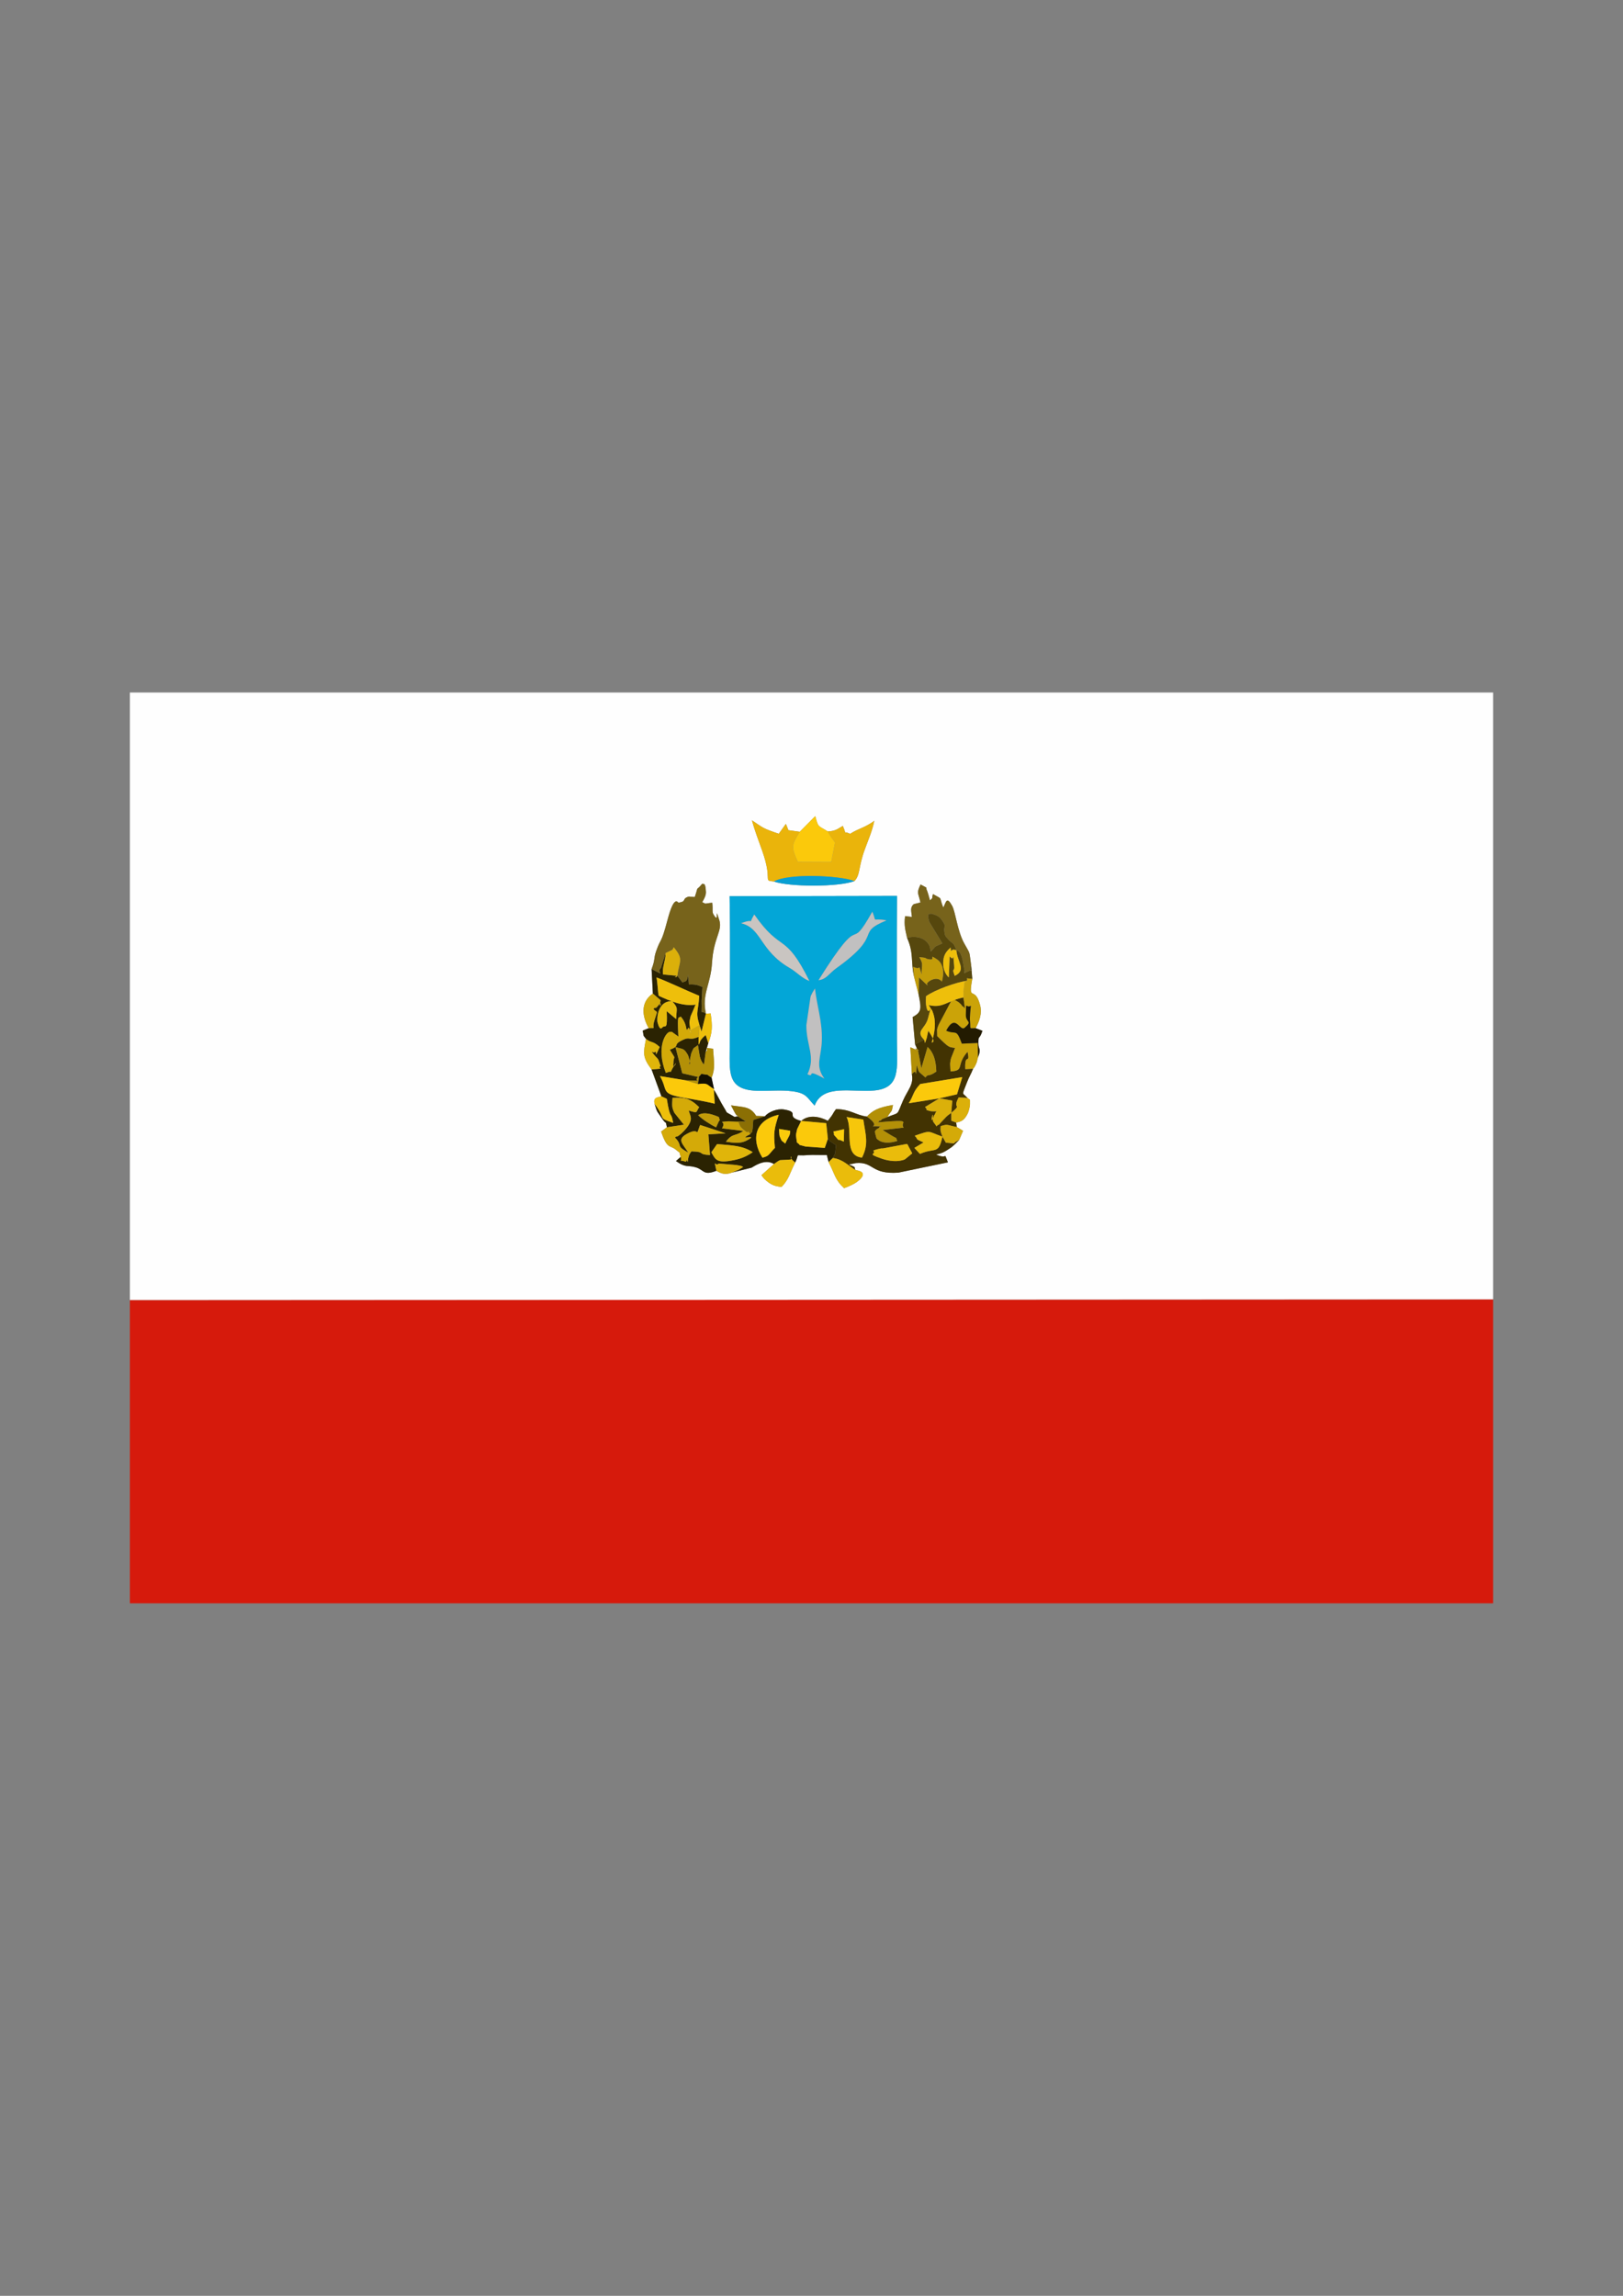 <?xml version="1.0" encoding="UTF-8"?>
<!DOCTYPE svg PUBLIC "-//W3C//DTD SVG 1.1//EN" "http://www.w3.org/Graphics/SVG/1.1/DTD/svg11.dtd">
<!-- Creator: CorelDRAW X5 -->
<svg xmlns="http://www.w3.org/2000/svg" xml:space="preserve" width="210mm" height="297mm" style="shape-rendering:geometricPrecision; text-rendering:geometricPrecision; image-rendering:optimizeQuality; fill-rule:evenodd; clip-rule:evenodd"
viewBox="0 0 210 297"
 xmlns:xlink="http://www.w3.org/1999/xlink">
 <rect x="0" y="0" width="210" height="297" fill="#808080" stroke="none"/>
 <defs>
  <style type="text/css">
   <![CDATA[
    .fil2 {fill:#03A6D7}
    .fil17 {fill:#079FD3}
    .fil24 {fill:#130F01}
    .fil19 {fill:#231B01}
    .fil3 {fill:#2B2302}
    .fil4 {fill:#423302}
    .fil7 {fill:#56470D}
    .fil5 {fill:#77631B}
    .fil22 {fill:#8B6F04}
    .fil14 {fill:#B39007}
    .fil13 {fill:#C1C0C0}
    .fil16 {fill:#C39C08}
    .fil12 {fill:#C9C5C1}
    .fil8 {fill:#CBA308}
    .fil9 {fill:#D4AA08}
    .fil1 {fill:#D61A0C}
    .fil21 {fill:#DBB00A}
    .fil20 {fill:#E0B50A}
    .fil23 {fill:#E5B90B}
    .fil6 {fill:#EAB40B}
    .fil18 {fill:#EABC0B}
    .fil11 {fill:#EEBF0B}
    .fil15 {fill:#F6C60B}
    .fil25 {fill:#F9CB0B}
    .fil10 {fill:#FBC90B}
    .fil26 {fill:#FCCF0B}
    .fil0 {fill:#FEFEFE}
   ]]>
  </style>
 </defs>
 <g id="Layer_x0020_1">
  <g id="_410423760">
   <path id="_410426288" class="fil0" d="M94.401 115.937l21.659 -0.04c-0.044,6.272 -0.012,12.565 -0.006,18.845 0.003,3.433 0.508,6.009 -2.932,6.331 -2.847,0.267 -6.679,-0.881 -7.716,1.953 -1.021,-1.048 -1.007,-1.612 -2.924,-1.857 -1.505,-0.192 -3.054,-0.003 -4.561,-0.058 -3.949,-0.144 -3.497,-2.481 -3.502,-6.016 -0.008,-6.366 0.103,-12.802 -0.019,-19.158zm-3.06 15.205l0.61 -0.043c0.243,1.655 0.235,2.452 -0.303,3.843l-0.338 1.149c0.654,-0.57 -0.756,-0.593 0.953,-0.424 0.101,1.665 0.312,2.55 -0.193,3.75l0.317 1.464 -0.025 0.076c0.439,0.645 0.866,1.611 1.333,2.349 0.485,0.766 0.101,0.461 0.854,0.894 0.77,0.443 0.334,0.239 0.942,0.224 -0.23,-0.262 -0.094,0.189 -0.906,-1.427 1.622,0.258 2.498,0.107 3.263,1.368l1.13 0.036c0.457,-0.551 1.58,-1.018 2.465,-0.871 2.2,0.366 0.036,0.879 2.221,1.483 0.948,-0.853 2.368,-0.592 3.454,-0.022l0.459 -0.598c0.328,-0.47 0.179,-0.364 0.6,-0.915 1.91,0.024 2.581,0.806 3.995,0.964 0.737,-0.752 1.361,-1.158 3.372,-1.498 -0.199,1.131 -0.135,0.538 -0.721,1.558 1.65,-0.662 1.143,-0.104 2.019,-2.118 0.604,-1.389 1.411,-2.055 1.146,-3.413l-0.194 -3.489c2.566,1.161 -0.272,-0.522 1.001,0.484l-0.392 -0.873 -0.318 -3.522c1.184,-0.624 1.141,-1.075 0.775,-2.919l-0.59 -2.288c-0.444,-1.964 -0.011,-3.044 -0.9,-5.029 -0.194,-0.892 -0.43,-1.617 -0.26,-2.82l0.881 0.106c-0.079,-0.812 -0.256,-1.232 0.243,-1.657l0.861 -0.212c-0.261,-1.268 -0.55,-1.143 0.016,-2.329 1.244,0.679 0.537,0.222 0.839,0.801 0.069,0.132 0.268,0.848 0.384,1.266 0.526,-0.59 0.15,0.018 0.381,-0.829 1.402,0.813 0.693,0.172 1.339,1.754 0.378,-0.787 0.446,-1.468 1.134,-0.25 0.453,0.802 0.671,3.248 1.571,4.874 0.87,1.572 0.603,0.861 0.897,2.839l0.144 1.75c-0.568,3.155 0.311,0.777 1.002,3.356 0.299,1.115 -0.077,2.128 -0.567,3.026l0.884 0.343c-0.441,1.324 -0.529,0.423 -0.525,1.659 0.002,0.773 0.403,0.605 -0.043,1.755 -0.177,0.514 -0.056,0.413 -0.248,0.837 -0.244,0.539 -0.264,0.491 -0.398,0.657 -0.278,0.724 -0.504,1.004 -0.805,1.798 -0.685,1.81 -0.615,1.182 0.084,1.978 0.425,0.383 0.297,-0.015 0.319,0.831 0.006,0.234 -0.16,0.916 -0.27,1.14 -0.463,0.943 -0.855,1.084 -1.515,1.214l0.08 0.577 0.814 0.489 -0.5 1.17c-0.005,0.005 -0.522,0.533 -0.548,0.556 -0.395,0.351 -0.281,0.291 -0.814,0.638 -0.51,0.332 -0.811,0.537 -1.639,0.697 1.665,0.744 0.902,-0.524 1.541,1.015l-6.407 1.331c-3.596,0.25 -3.156,-1.435 -5.496,-1.234l-0.909 0.18c1.182,0.474 0.529,0.308 0.871,0.732 1.135,0.153 1.3,0.696 0.124,1.558 -0.355,0.26 -1.11,0.599 -1.618,0.778 -1.194,-1.101 -1.166,-1.763 -2.003,-3.377l-0.229 -0.916c-0.636,0.024 -1.872,-0.037 -2.393,0.01 -1.957,0.174 -1.045,-0.386 -1.708,0.973 -0.677,1.312 -0.813,2.191 -1.766,3.157 -0.815,-0.11 -1.35,-0.202 -2.241,-1.07 -0.056,-0.054 -0.139,-0.173 -0.183,-0.22 -0.045,-0.048 -0.117,-0.157 -0.173,-0.238l1.619 -1.445c-1.22,-0.76 -2.678,0.38 -2.9,0.475l-2.533 0.633c-0.842,0.317 -1.354,0.162 -2.014,-0.232 -1.705,0.669 -1.573,-0.113 -2.64,-0.439 -1.104,-0.338 -1.268,0.115 -2.591,-0.823l0.621 -0.54c-0.336,-0.884 0.116,-0.293 -0.585,-0.887 -0.86,-0.728 -1.138,0.01 -1.957,-2.387l0.755 -0.554c-0.255,-1.101 0.036,-0.112 -0.675,-1.194 -0.559,-0.85 -0.551,-0.578 -0.927,-1.833 -0.218,-0.884 0.447,-0.834 0.884,-0.976l-1.272 -3.472c-1.233,-1.649 -1.055,-2.142 -0.722,-3.953 -0.498,-0.655 -0.234,-0.261 -0.434,-1.071l0.788 -0.322c-0.811,-1.391 -1.169,-3.324 0.534,-4.474l-0.163 -3.172c0.488,-1.258 0.247,-1.332 0.582,-2.295 0.653,-1.879 0.608,-0.76 1.489,-4.1 0.869,-3.294 1.331,-2.174 1.419,-2.188 1.128,-0.177 0.353,-0.5 1.315,-0.792l0.782 0.057c0.583,-1.737 -0.01,-0.546 0.97,-1.721 0.119,0.157 0.408,-0.347 0.472,1.066 0.019,0.422 -0.209,0.874 -0.477,1.314 0.598,0.302 0.169,0.183 1.297,0.082 0.101,1.042 -0.052,1.151 0.161,1.517 0.832,1.431 0.094,-1.371 0.692,0.564 0.589,1.517 -0.679,2.289 -0.885,5.686 -0.175,2.873 -1.352,4.006 -0.787,6.59zm12.143 -23.539l2.005 -2.03c0.407,1.573 0.363,1.176 1.618,1.99 1.042,-0.063 1.251,-0.323 1.944,-0.715 0.609,1.386 -0.078,0.524 0.94,1.02 1.251,-0.765 1.856,-0.759 3.13,-1.675 -0.248,1.268 -0.759,2.418 -1.227,3.701 -0.856,2.345 -0.565,3.277 -1.338,4.088 -2.089,0.786 -8.442,0.759 -10.419,0.054 -1.494,-0.162 -0.107,-0.001 -1.509,-3.964 -0.455,-1.286 -0.972,-2.609 -1.329,-3.948 1.503,1.011 1.384,1.03 3.471,1.737l0.917 -1.282 0.326 0.818 1.473 0.206zm-86.678 60.601l176.389 -0.092 0 -78.526 -176.389 0 0 78.618z"/>
   <polygon id="_410425976" class="fil1" points="16.806,207.414 193.194,207.414 193.194,168.112 16.806,168.204 "/>
   <path id="_192213856" class="fil2" d="M104.867 129.011c0.337,-0.972 -0.27,0.595 0.236,-0.567l0.343 -0.563c0.269,2.358 0.967,4.257 0.889,6.742 -0.07,2.235 -0.917,3.206 0.332,4.912 -2.613,-1.462 -1.096,-0.051 -2.186,-0.56 1.094,-2.287 -0.151,-3.678 -0.145,-6.35l0.53 -3.614zm-0.14 -2.103c-1.054,-0.415 -1.607,-1.142 -2.556,-1.691 -3.889,-2.251 -3.615,-5.166 -6.277,-5.779 2.011,-0.784 0.741,0.488 1.698,-1.132 3.577,5.112 3.917,2.128 7.135,8.603zm1.18 -0.102c6.071,-9.706 3.645,-2.936 6.965,-8.865 0.656,1.603 -0.232,0.734 1.829,1.121 -4.183,1.735 -0.192,1.686 -6.507,6.201 -0.919,0.657 -1.257,1.424 -2.287,1.542zm-11.506 -10.869c0.122,6.356 0.011,12.793 0.019,19.158 0.004,3.535 -0.447,5.872 3.502,6.016 1.507,0.055 3.057,-0.135 4.561,0.058 1.917,0.245 1.903,0.809 2.924,1.857 1.037,-2.834 4.868,-1.686 7.716,-1.953 3.44,-0.322 2.936,-2.898 2.932,-6.331 -0.006,-6.28 -0.039,-12.572 0.006,-18.845l-21.659 0.04z"/>
   <path id="_410426264" class="fil3" d="M92.78 148.007c2.1,0.182 3.281,0.199 4.617,1.046 -0.953,0.638 -1.663,0.908 -2.864,1.106 -1.826,0.301 -1.973,-0.184 -2.496,-1.092l0.743 -1.061zm8.826 -0.06c-0.512,-0.477 -0.389,-0.137 -0.723,-0.955 -0.035,-0.087 -0.081,-0.752 -0.09,-0.947l1.441 0.237c0.059,0.605 -0.274,0.799 -0.627,1.665zm-2.956 1.818c-1.522,-2.422 -0.949,-4.881 2.11,-5.551 -0.583,1.799 -0.685,2.257 -0.493,4.286 -0.846,0.845 -0.687,1.03 -1.617,1.265zm-8.313 -5.498c0.764,-0.501 1.845,-0.106 2.669,0.233 0.195,0.725 0.192,0.074 -0.122,0.837l-0.231 0.507c-0.639,-0.31 -1.844,-1.073 -2.316,-1.577zm-4.568 -11.407c-0.064,-0.018 -0.36,0.711 -0.7,-0.639 -0.067,-0.267 -0.089,-2.744 1.897,-2.705 0.832,0.969 0.572,0.802 0.519,2.316l-1.218 -1.017c0.111,2.554 -0.178,1.767 -0.499,2.045zm-1.457 -7.496l0.163 3.172 0.998 0.86c-0.294,1.666 0.381,-0.209 -0.297,0.679 -0.18,0.236 -0.357,0.391 -0.393,0.308 -0.027,-0.063 -0.161,0.076 -0.235,0.127 0.475,0.651 0.635,-0.083 0.142,1.458 -0.426,1.332 0.353,0.952 -0.749,1.042l-0.788 0.322c0.2,0.81 -0.064,0.416 0.434,1.071 0.69,0.564 0.866,0.202 1.772,1.045 -0.808,1.782 -0.255,0.472 -0.602,0.646 -0.041,0.021 -0.254,0.098 -0.278,0.009 -0.01,-0.04 -0.087,-0.014 -0.125,0.003 0.916,1.197 0.671,0.455 1.122,1.811 -0.551,0.358 0.917,0.277 -1.167,0.439l1.272 3.472 0.698 0.323c0.462,2.952 0.542,1.444 0.824,3.114 -2.142,-0.741 -0.778,-0.322 -2.407,-2.461 0.377,1.255 0.368,0.983 0.927,1.833 0.712,1.082 0.421,0.093 0.675,1.194l2.192 -0.331 -1.225 -1.527c-0.374,-0.771 -0.297,-0.967 -0.252,-1.949 1.534,-0.075 2.259,0.037 3.453,1.209 -0.468,0.657 -0.072,0.826 -1.359,0.433 0.025,0.115 0.165,0.445 0.184,0.534 0.015,0.067 0.059,0.184 0.068,0.257 0.009,0.067 0.034,0.177 0.034,0.244 0.002,1.034 -1.747,2.453 -1.816,2.326 -0.037,-0.069 -0.17,0.079 -0.25,0.129 1.128,1.158 -0.026,0.984 1.73,1.958 -0.725,-1.162 -1.489,-1.677 -0.258,-2.384 1.92,-1.102 1.1,0.714 1.786,-1.198l3.305 1.084 -2.235 0.13 0.216 2.685c-1.752,-0.101 -0.493,-0.432 -2.393,-0.481 -0.69,0.712 -0.343,1.913 -0.608,1.094 -0.017,-0.053 -0.054,0.17 -0.098,0.247 -1.103,-0.343 -0.501,0.215 -0.687,-0.632l-0.621 0.54c1.323,0.938 1.487,0.485 2.591,0.823 1.067,0.326 0.935,1.108 2.64,0.439 -0.369,-1.778 -0.198,-0.457 0.31,-0.936l2.197 0.182c1.02,0.153 0.735,0.182 0.962,0.264l-0.631 0.38c-0.078,0.037 -0.767,0.32 -0.825,0.342l2.533 -0.633c0.222,-0.095 1.68,-1.236 2.9,-0.475l0.521 -0.362c0.071,-0.028 0.179,-0.112 0.27,-0.139l1.407 -0.077c0.245,-0.618 -0.391,-0.402 0.337,0.202 0.032,0.026 0.139,0.128 0.208,0.191 0.664,-1.359 -0.249,-0.799 1.708,-0.973 0.52,-0.046 1.757,0.015 2.393,-0.01l0.229 0.916 0.547 -0.532c0.464,-0.951 0.213,-0.157 0.412,-1.651l-0.889 -0.594c-0.034,-0.12 -0.114,-0.147 -0.171,-0.221l-0.398 1.166 -2.474 -0.176c-1.291,-0.364 -0.418,-0.013 -1.128,-0.529 -0.112,-0.96 -0.205,-0.742 0.029,-1.725l0.519 -1.057c-2.185,-0.604 -0.021,-1.117 -2.221,-1.483 -0.885,-0.147 -2.008,0.32 -2.465,0.871l-1.509 0.485c-0.009,0.111 -0.069,1.052 -0.079,1.11 -0.151,0.829 0.017,0.217 -0.319,0.728 -1.929,0.963 1.322,-0.155 -0.392,0.787 -0.924,0.508 -1.791,0.308 -2.749,0.19 0.892,-1.165 1.125,-0.637 2.265,-1.394l-2.772 -0.338c0.674,-1.075 -0.854,-0.727 0.805,-0.909l2.299 0.032 -1.036 -0.667c-0.608,0.016 -0.171,0.219 -0.942,-0.224 -0.753,-0.433 -0.368,-0.127 -0.854,-0.894 -0.467,-0.738 -0.894,-1.704 -1.333,-2.349l0.117 1.822c-1.821,-0.443 -2.999,-0.574 -4.495,-0.865 -2.464,-0.479 -1.568,-0.932 -2.592,-2.705l3.302 0.546c3.167,0.068 0.749,0.251 1.656,-0.427l-2.068 -0.482 -0.88 -3.389c0.965,0.3 1.057,0.095 1.586,0.981 0.086,0.145 0.2,0.575 0.228,0.739 0.165,0.985 0.056,0.12 -0.088,0.605 0.107,-0.417 0.261,-1.393 0.335,-1.572 0.378,-0.913 0.3,-0.525 0.842,-1.016 0.027,0.138 0.219,1.337 0.224,1.354 0.003,0.011 0.092,0.664 0.559,1.187l0.223 -1.643 0.338 -1.149 -0.337 -1.048c-1,0.839 -0.638,0.992 -0.927,1.235l0.009 -0.996c-1.351,0.567 -1.008,-0.1 -2.082,0.412 -1.412,0.674 -0.129,0.678 -1.639,1.253 0.849,1.418 0.54,0.64 0.468,1.547 -0.003,0.033 0.006,0.127 0.001,0.162 -0.197,1.336 0.878,-1.017 -0.107,0.671 -0.519,0.889 0.242,0.163 -0.88,0.618 -1.349,-3.451 0.089,-5.385 0.56,-5.308 0.042,0.007 0.183,-0.01 0.232,0.003l0.832 0.607c-0.164,-3.257 0.035,-2.217 0.289,-2.606 1.044,1.161 0.538,2.242 1.014,1.465 0.041,-0.066 0.15,0.202 0.232,0.297 -0.077,-1.055 -0.215,-0.703 0.046,-1.788l0.511 -1.179c0.03,-0.187 0.115,-0.216 0.166,-0.328 -1.653,0.262 -3.332,-0.466 -4.791,-1.132 -0.128,-0.396 -0.121,-1.367 -0.3,-2.384 1.492,0.547 3.942,1.734 5.53,2.377 -0.136,2.435 -0.626,1.932 0.303,4.616l0.564 -2.297c-0.793,-0.648 -0.487,0.595 -0.555,-1.686l0.101 -1.769c-0.505,-0.202 -0.756,-0.377 -1.758,-0.332l-0.086 -1.271c-0.154,1.045 -0.322,0.783 -0.732,1.02l-0.666 -0.876c-0.946,0.434 0.682,0.018 -0.441,-0.03l-1.408 -0.135c-0.152,-0.954 0.313,-1.655 0.328,-2.773l-0.608 1.927c-0.666,0.586 0.858,1.164 -1.206,0.146z"/>
   <path id="_412581152" class="fil4" d="M112.998 148.853c0.3,-0.157 0.941,-0.275 1.027,-0.286 0.05,-0.006 0.154,0.006 0.203,0.001l3.119 -0.579c0.057,0.084 0.148,0.107 0.173,0.252l0.516 0.966 -0.952 0.778c-0.874,0.379 -2.082,0.215 -2.897,-0.061 -2.268,-0.767 -0.716,-0.519 -1.19,-1.07zm8.944 -1.809c-0.52,2.393 -0.91,1.359 -2.911,2.232 -0.008,-0.007 -0.66,-0.712 -0.723,-0.776l1.186 -0.706c-1.243,-0.562 -0.555,-0.241 -1.135,-0.869 2.215,-0.758 1.579,-0.579 3.582,0.119zm-14.117 -0.661l1.394 -0.301 -0.037 1.607c-1.182,-0.572 -0.339,0.166 -0.996,-0.559 -0.507,-0.559 -0.124,-0.099 -0.36,-0.746zm1.714 -1.878l2.167 0.331c0.28,1.959 0.741,3.129 -0.174,4.921 -2.439,-0.267 -1.13,-3.527 -1.993,-5.252zm13.548 -0.542l-0.451 0.334c-0.048,0.042 -0.138,0.12 -0.188,0.167l-0.818 0.864c-0.044,0.043 -0.19,0.255 -0.223,0.189 -0.035,-0.07 -0.155,0.134 -0.233,0.199 -0.328,-0.55 -0.515,-0.512 -0.476,-1.014 0.124,-1.627 -0.53,1.464 0.17,-0.417 0.019,-0.051 0.132,-0.115 0.149,-0.251 0.019,-0.147 0.122,-0.172 0.174,-0.265 -0.222,0.003 -0.69,0.013 -0.875,-0.043 -0.85,-0.26 -0.098,0.058 -0.624,-0.517 0.088,-0.055 0.202,-0.122 0.268,-0.16l1.578 -0.958 1.679 0.293 -0.131 1.581zm-1.548 -1.873l-3.959 0.632c0.682,-1.057 0.488,-1.421 1.493,-2.49l5.436 -0.892 -0.684 2.224 -2.287 0.526zm-1.965 -7.58l-1.173 0.584 0.392 0.873 0.421 2.228 0.807 -2.756c0.787,0.74 1.077,1.742 1.129,3.185 -1.07,0.769 -1.081,0.238 -1.398,0.77 -1.087,-0.97 -0.74,-0.462 -1.142,-1.624 -0.205,2.472 0.171,0.116 -0.624,1.202 0.265,1.359 -0.542,2.025 -1.146,3.413 -0.876,2.014 -0.369,1.456 -2.019,2.118l-0.694 0.275c-0.052,0.031 -0.21,0.275 -0.25,0.195 -0.045,-0.09 -0.184,0.15 -0.278,0.223 4.832,-0.414 2.718,-0.036 3.326,0.68l-2.721 0.312 0.956 0.597c1.177,0.726 0.613,0.158 0.946,0.811 -0.877,0.286 -2.033,0.399 -2.692,-0.325 -0.006,-0.007 -0.227,-0.843 -0.216,-0.87 0.164,-0.406 0.521,-0.384 0.556,-0.528 0.036,-0.148 0.202,-0.102 0.302,-0.157 -2.603,-0.134 0.448,0.387 -1.885,-1.272 -1.414,-0.158 -2.085,-0.939 -3.995,-0.964 -0.42,0.551 -0.272,0.445 -0.6,0.915l-0.459 0.598c-1.086,-0.571 -2.506,-0.831 -3.454,0.022l3.24 0.289 0.211 2.033c0.057,0.074 0.137,0.102 0.171,0.221l0.889 0.594c-0.199,1.495 0.052,0.701 -0.412,1.651 1.32,0.177 1.974,0.987 2.95,1.573 -0.342,-0.423 0.311,-0.258 -0.871,-0.732l0.909 -0.18c2.34,-0.201 1.9,1.484 5.496,1.234l6.407 -1.331c-0.639,-1.54 0.124,-0.272 -1.541,-1.015 0.828,-0.16 1.129,-0.366 1.639,-0.697 0.533,-0.346 0.419,-0.287 0.814,-0.638 0.027,-0.024 0.543,-0.551 0.548,-0.556 -0.778,0.416 -0.45,0.28 -0.706,0.459l-1.024 -0.098 -0.441 -0.773c-0.187,-0.602 -0.301,-0.595 -0.231,-1.366 0.976,-0.292 0.724,-0.151 2.088,0.12l-0.08 -0.577 -0.625 -0.241 -0.007 -1.017c1.503,-1.272 0.07,-0.365 0.956,-1.998l1.141 0.071c-0.698,-0.796 -0.769,-0.168 -0.084,-1.978 0.3,-0.793 0.527,-1.074 0.805,-1.798l-1.01 0.05c-0.093,-2.263 0.667,-0.454 0.302,-2.258 -1.569,1.757 -0.322,2.433 -2.19,2.554 -0.012,-0.111 -0.036,-0.244 -0.039,-0.331l-0.031 -0.641c0.066,-0.821 0.16,-0.774 0.64,-2.067 -0.834,-0.159 -0.661,0.097 -2.306,-1.531 0.007,-0.823 -0.129,-0.722 0.199,-1.502l1.751 -3.303c1.256,0.468 1.301,1.116 1.396,0.991 0.056,-0.073 0.148,0.195 0.248,0.283l-0.202 -1.471c-2.204,0.453 -2.629,1.432 -4.49,0.991 0.044,0.088 0.119,0.192 0.151,0.252 0.618,1.139 -0.099,-0.61 0.401,0.751 0.437,1.189 0.218,2.599 -0.171,3.816 0,-0.001 0.701,0.166 -0.439,-1.512 -0.299,1.253 -0.018,0.407 -0.424,1.599l-0.119 -0.422z"/>
   <path id="_409342336" class="fil5" d="M84.311 125.363c2.064,1.018 0.54,0.44 1.206,-0.146l0.608 -1.927c1.071,-0.523 0.824,-0.306 1.046,-0.751 1.362,1.625 0.701,1.775 0.474,3.689l0.666 0.876c0.41,-0.237 0.577,0.025 0.732,-1.02l0.086 1.271c1.002,-0.044 1.253,0.131 1.758,0.332l-0.101 1.769c0.068,2.281 -0.238,1.038 0.555,1.686 -0.565,-2.583 0.612,-3.716 0.787,-6.59 0.207,-3.397 1.474,-4.17 0.885,-5.686 -0.598,-1.935 0.14,0.867 -0.692,-0.564 -0.213,-0.367 -0.06,-0.475 -0.161,-1.517 -1.128,0.102 -0.699,0.221 -1.297,-0.082 0.268,-0.441 0.496,-0.892 0.477,-1.314 -0.065,-1.413 -0.353,-0.909 -0.472,-1.066 -0.98,1.174 -0.387,-0.016 -0.97,1.721l-0.782 -0.057c-0.962,0.292 -0.187,0.615 -1.315,0.792 -0.089,0.014 -0.551,-1.105 -1.419,2.188 -0.881,3.34 -0.836,2.221 -1.489,4.1 -0.335,0.963 -0.094,1.037 -0.582,2.295z"/>
   <path id="_409342096" class="fil6" d="M100.134 114.037c1.854,-1.08 8.486,-0.788 10.419,-0.054 0.774,-0.811 0.482,-1.744 1.338,-4.088 0.468,-1.283 0.979,-2.433 1.227,-3.701 -1.274,0.916 -1.878,0.91 -3.13,1.675 -1.018,-0.495 -0.332,0.366 -0.94,-1.02 -0.693,0.392 -0.901,0.652 -1.944,0.715 0.367,0.69 0.387,0.638 0.94,1.427l-0.493 2.531 -4.316 -0.019c-0.987,-2.109 -0.711,-2.263 0.247,-3.899l-1.473 -0.206 -0.326 -0.818 -0.917 1.282c-2.087,-0.707 -1.968,-0.726 -3.471,-1.737 0.357,1.339 0.875,2.662 1.329,3.948 1.402,3.962 0.015,3.802 1.509,3.964z"/>
   <path id="_409342816" class="fil7" d="M123.746 122.937c0.115,1.534 1.365,2.538 -0.215,3.311 -0.443,-1.22 0.028,-0.355 -0.074,-1.351 -0.24,-2.345 0.161,-0.263 -0.579,-1.186l-0.113 2.733c-0.011,-0.016 -0.872,-0.685 -0.699,-2.25 0.081,-0.731 0.395,-1.121 0.925,-1.619 0.15,1.062 -0.152,-0.015 0.755,0.361zm-6.378 -1.603c0.888,1.985 0.456,3.065 0.9,5.029l-0.11 -1.293c1.161,0.588 0.584,-0.663 1.089,1.011 0.025,-1.509 0.232,-1.297 -0.296,-2.262 1.098,0.095 0.688,0.154 1.054,0.243 1.375,0.335 -0.083,-0.813 1.219,0.039 0.87,0.57 0.956,1.78 0.647,2.88 -0.573,-0.699 -1.529,-0.188 -1.786,0.075 -0.272,0.278 -0.069,0.221 -0.09,0.41l-1.089 -1.025 -0.048 2.21c0.366,1.844 0.408,2.295 -0.775,2.919l0.318 3.522 1.173 -0.584c-1.19,-1.151 0.151,-1.389 0.503,-2.779 0.675,-2.672 0.124,0.115 -0.208,-1.449 -0.106,-0.499 -0.074,-0.937 -0.051,-1.405 1.169,-0.836 3.926,-1.814 5.29,-1.994 0.173,-0.445 -0.41,-0.324 0.695,-0.255l-0.144 -1.75c-0.584,1.512 0.985,-0.006 -0.9,1.045 0.081,-1.234 0.216,0.812 -0.074,-0.965 -0.107,-0.655 -0.28,-1.965 -0.937,-2.019 -0.412,-1.204 -0.5,-0.753 -1.097,-1.478 -0.283,-0.343 -0.367,-0.276 -0.453,-0.922 -0.104,-0.779 0.261,-0.626 -0.191,-1.307 -0.434,-0.653 -0.593,-0.752 -1.483,-1.039 -0.057,0.129 -0.745,-0.343 -0.271,1.092l1.681 2.758c-1.296,0.572 -0.678,0.234 -1.492,1.056l-0.153 -0.678c-0.508,-1.163 -1.88,-1.406 -2.917,-1.086z"/>
   <path id="_409343272" class="fil5" d="M117.369 121.334c1.037,-0.32 2.409,-0.076 2.917,1.086l0.153 0.678c0.815,-0.822 0.196,-0.485 1.492,-1.056l-1.681 -2.758c-0.474,-1.435 0.215,-0.963 0.271,-1.092 0.89,0.286 1.049,0.386 1.483,1.039 0.452,0.681 0.087,0.528 0.191,1.307 0.086,0.646 0.17,0.579 0.453,0.922 0.597,0.725 0.686,0.274 1.097,1.478 0.657,0.054 0.83,1.364 0.937,2.019 0.29,1.776 0.155,-0.27 0.074,0.965 1.885,-1.051 0.316,0.467 0.9,-1.045 -0.294,-1.978 -0.026,-1.267 -0.897,-2.839 -0.9,-1.626 -1.118,-4.072 -1.571,-4.874 -0.688,-1.218 -0.756,-0.537 -1.134,0.25 -0.647,-1.582 0.063,-0.941 -1.339,-1.754 -0.232,0.847 0.145,0.239 -0.381,0.829 -0.117,-0.418 -0.315,-1.133 -0.384,-1.266 -0.302,-0.579 0.405,-0.122 -0.839,-0.801 -0.566,1.186 -0.277,1.061 -0.016,2.329l-0.861 0.212c-0.5,0.425 -0.322,0.845 -0.243,1.657l-0.881 -0.106c-0.17,1.204 0.066,1.928 0.26,2.82z"/>
   <path id="_409342792" class="fil8" d="M124.663 129.034l0.202 1.471c-0.1,-0.088 -0.192,-0.356 -0.248,-0.283 -0.095,0.125 -0.14,-0.523 -1.396,-0.991l-1.751 3.303c-0.328,0.78 -0.191,0.679 -0.199,1.502 1.645,1.628 1.471,1.372 2.306,1.531 -0.48,1.293 -0.574,1.246 -0.64,2.067l0.031 0.641c0.003,0.087 0.027,0.221 0.039,0.331 1.869,-0.122 0.621,-0.797 2.19,-2.554 0.365,1.804 -0.395,-0.005 -0.302,2.258l1.01 -0.05c0.134,-0.167 0.154,-0.118 0.398,-0.657 0.192,-0.424 0.071,-0.322 0.248,-0.837l-0.034 -1.843 -2.064 0.088c-0.748,-2.062 -0.729,-1.099 -2.026,-1.681 1.241,-2.338 1.743,0.179 2.398,-0.381 1.073,-0.918 0.124,-0.632 0.15,-1.663 0.05,-1.961 -0.047,-0.806 0.646,-1.166 -0.059,0.535 -0.164,1.464 -0.111,2.003 0.108,1.093 -0.189,0.885 0.725,0.885 0.49,-0.898 0.866,-1.911 0.567,-3.026 -0.691,-2.579 -1.57,-0.202 -1.002,-3.356 -1.105,-0.07 -0.521,-0.191 -0.695,0.255 -0.463,0.465 -0.211,-0.296 -0.399,1.033 -0.18,1.274 0.031,-0.423 -0.045,1.12z"/>
   <path id="_409342408" class="fil9" d="M86.298 145.829l-0.755 0.554c0.818,2.397 1.097,1.659 1.957,2.387 0.701,0.594 0.249,0.003 0.585,0.887 0.186,0.847 -0.416,0.289 0.687,0.632 0.044,-0.077 0.081,-0.3 0.098,-0.247 0.265,0.819 -0.083,-0.383 0.608,-1.094 1.9,0.049 0.642,0.38 2.393,0.481l-0.216 -2.685 2.235 -0.13 -3.305 -1.084c-0.686,1.912 0.134,0.096 -1.786,1.198 -1.231,0.707 -0.467,1.221 0.258,2.384 -1.756,-0.974 -0.601,-0.8 -1.73,-1.958 0.079,-0.05 0.212,-0.197 0.25,-0.129 0.069,0.127 1.818,-1.292 1.816,-2.326 -0,-0.067 -0.026,-0.177 -0.034,-0.244 -0.009,-0.072 -0.053,-0.19 -0.068,-0.257 -0.019,-0.089 -0.159,-0.42 -0.184,-0.534 1.288,0.392 0.891,0.224 1.359,-0.433 -1.195,-1.172 -1.919,-1.284 -3.453,-1.209 -0.046,0.983 -0.122,1.178 0.252,1.949l1.225 1.527 -2.192 0.331z"/>
   <path id="_409343776" class="fil10" d="M103.483 107.603c-0.958,1.637 -1.234,1.79 -0.247,3.899l4.316 0.019 0.493 -2.531c-0.553,-0.789 -0.573,-0.738 -0.94,-1.427 -1.254,-0.814 -1.211,-0.417 -1.618,-1.99l-2.005 2.03z"/>
   <path id="_410424392" class="fil11" d="M89.312 133.256l0.174 0.427c-0.167,-0.296 -1.035,0.071 1.048,-1.056l-0.142 1.507 -0.009 0.996c0.289,-0.243 -0.072,-0.396 0.927,-1.235l0.337 1.048c0.539,-1.391 0.546,-2.188 0.303,-3.843l-0.61 0.043 -0.564 2.297c-0.929,-2.684 -0.439,-2.181 -0.303,-4.616 -1.588,-0.644 -4.037,-1.83 -5.53,-2.377 0.179,1.016 0.172,1.988 0.3,2.384 1.459,0.666 3.138,1.394 4.791,1.132 -0.051,0.111 -0.137,0.141 -0.166,0.328l-0.511 1.179c-0.261,1.085 -0.123,0.733 -0.046,1.788z"/>
   <path id="_410426048" class="fil12" d="M95.894 119.437c2.662,0.613 2.388,3.528 6.277,5.779 0.949,0.549 1.502,1.276 2.556,1.691 -3.219,-6.475 -3.558,-3.49 -7.135,-8.603 -0.956,1.62 0.313,0.348 -1.698,1.132z"/>
   <path id="_410425592" class="fil13" d="M104.336 132.625c-0.006,2.672 1.239,4.063 0.145,6.35 1.09,0.509 -0.427,-0.902 2.186,0.56 -1.249,-1.706 -0.402,-2.678 -0.332,-4.912 0.078,-2.485 -0.621,-4.384 -0.889,-6.742l-0.343 0.563c-0.507,1.162 0.1,-0.406 -0.236,0.567l-0.53 3.614z"/>
   <path id="_409706016" class="fil13" d="M105.907 126.806c1.03,-0.118 1.368,-0.885 2.287,-1.542 6.315,-4.515 2.324,-4.465 6.507,-6.201 -2.061,-0.388 -1.173,0.482 -1.829,-1.121 -3.32,5.928 -0.894,-0.841 -6.965,8.865z"/>
   <path id="_409705440" class="fil10" d="M92.362 140.957l0.025 -0.076c-1.104,-0.674 -0.652,-0.771 -2.087,-0.656l-1.606 -0.47 -3.302 -0.546c1.024,1.773 0.128,2.226 2.592,2.705 1.496,0.291 2.674,0.422 4.495,0.865l-0.117 -1.822z"/>
   <path id="_193199840" class="fil11" d="M119.573 134.509l0.119 0.422c0.406,-1.192 0.124,-0.346 0.424,-1.599 1.14,1.679 0.439,1.512 0.439,1.512 0.388,-1.218 0.608,-2.627 0.171,-3.816 -0.5,-1.361 0.217,0.388 -0.401,-0.751 -0.033,-0.06 -0.108,-0.164 -0.151,-0.252 1.861,0.441 2.286,-0.538 4.49,-0.991 0.076,-1.544 -0.135,0.154 0.045,-1.12 0.188,-1.33 -0.065,-0.569 0.399,-1.033 -1.364,0.181 -4.121,1.159 -5.29,1.994 -0.023,0.468 -0.055,0.906 0.051,1.405 0.333,1.564 0.884,-1.222 0.208,1.449 -0.351,1.39 -1.692,1.629 -0.503,2.779z"/>
   <path id="_193199552" class="fil14" d="M88.694 139.755l1.606 0.47c0.363,-1.514 -0.201,-0.446 0.466,-1.3 1.416,0.312 0.151,-0.219 1.304,0.491 0.505,-1.2 0.294,-2.085 0.193,-3.75 -1.708,-0.169 -0.299,-0.146 -0.953,0.424l-0.223 1.643c-0.468,-0.522 -0.556,-1.175 -0.559,-1.187 -0.004,-0.018 -0.197,-1.217 -0.224,-1.354 -0.542,0.491 -0.464,0.103 -0.842,1.016 -0.074,0.179 -0.228,1.155 -0.335,1.572 0.144,-0.485 0.253,0.379 0.088,-0.605 -0.028,-0.164 -0.141,-0.594 -0.228,-0.739 -0.529,-0.886 -0.621,-0.681 -1.586,-0.981l0.88 3.389 2.068 0.482c-0.907,0.678 1.511,0.495 -1.656,0.427z"/>
   <path id="_409723792" class="fil10" d="M121.539 142.09l2.287 -0.526 0.684 -2.224 -5.436 0.892c-1.005,1.07 -0.811,1.433 -1.493,2.49l3.959 -0.632z"/>
   <path id="_409725136" class="fil9" d="M90.392 134.134l0.142 -1.507c-2.083,1.127 -1.215,0.759 -1.048,1.056l-0.174 -0.427c-0.081,-0.096 -0.191,-0.363 -0.232,-0.297 -0.476,0.776 0.031,-0.304 -1.014,-1.465 -0.255,0.389 -0.453,-0.651 -0.289,2.606l-0.832 -0.607c-0.049,-0.013 -0.19,0.004 -0.232,-0.003 -0.47,-0.077 -1.909,1.857 -0.56,5.308 1.121,-0.455 0.361,0.271 0.88,-0.618 0.985,-1.688 -0.09,0.665 0.107,-0.671 0.005,-0.035 -0.003,-0.129 -0.001,-0.162 0.073,-0.908 0.381,-0.13 -0.468,-1.547 1.51,-0.575 0.227,-0.578 1.639,-1.253 1.073,-0.512 0.731,0.154 2.082,-0.412z"/>
   <path id="_409725544" class="fil10" d="M107.114 147.334l-0.211 -2.033 -3.24 -0.289 -0.519 1.057c-0.234,0.983 -0.141,0.765 -0.029,1.725 0.709,0.516 -0.163,0.165 1.128,0.529l2.474 0.176 0.398 -1.166z"/>
   <path id="_409723936" class="fil14" d="M112.17 144.441c2.333,1.659 -0.718,1.138 1.885,1.272 -0.099,0.055 -0.265,0.009 -0.302,0.157 -0.035,0.144 -0.392,0.122 -0.556,0.528 -0.011,0.027 0.21,0.863 0.216,0.87 0.659,0.724 1.815,0.611 2.692,0.325 -0.334,-0.653 0.231,-0.085 -0.946,-0.811l-0.956 -0.597 2.721 -0.312c-0.608,-0.716 1.506,-1.094 -3.326,-0.68 0.094,-0.073 0.233,-0.313 0.278,-0.223 0.04,0.08 0.198,-0.164 0.25,-0.195l0.694 -0.275c0.586,-1.02 0.522,-0.426 0.721,-1.558 -2.011,0.34 -2.635,0.746 -3.372,1.498z"/>
   <path id="_409725424" class="fil10" d="M98.65 149.765c0.93,-0.235 0.771,-0.42 1.617,-1.265 -0.192,-2.029 -0.089,-2.486 0.493,-4.286 -3.059,0.67 -3.632,3.129 -2.11,5.551z"/>
   <path id="_409724176" class="fil15" d="M109.539 144.505c0.863,1.725 -0.446,4.985 1.993,5.252 0.915,-1.792 0.454,-2.962 0.174,-4.921l-2.167 -0.331z"/>
   <path id="_409725448" class="fil16" d="M118.268 126.363l0.59 2.288 0.048 -2.21 1.089 1.025c0.021,-0.19 -0.182,-0.132 0.09,-0.41 0.257,-0.263 1.212,-0.774 1.786,-0.075 0.309,-1.1 0.224,-2.31 -0.647,-2.88 -1.303,-0.853 0.156,0.296 -1.219,-0.039 -0.366,-0.089 0.045,-0.148 -1.054,-0.243 0.529,0.965 0.322,0.753 0.296,2.262 -0.505,-1.673 0.072,-0.423 -1.089,-1.011l0.11 1.293z"/>
   <path id="_109936152" class="fil17" d="M110.554 113.983c-1.933,-0.734 -8.566,-1.026 -10.419,0.054 1.977,0.705 8.33,0.732 10.419,-0.054z"/>
   <path id="_109936368" class="fil18" d="M107.214 150.332c0.838,1.613 0.81,2.276 2.003,3.377 0.507,-0.179 1.262,-0.517 1.618,-0.778 1.176,-0.862 1.011,-1.405 -0.124,-1.558 -0.976,-0.586 -1.63,-1.396 -2.95,-1.573l-0.547 0.532z"/>
   <path id="_109935888" class="fil18" d="M100.142 150.583l-1.619 1.445c0.056,0.081 0.128,0.19 0.173,0.238 0.044,0.047 0.127,0.166 0.183,0.22 0.891,0.867 1.426,0.959 2.241,1.07 0.953,-0.966 1.089,-1.846 1.766,-3.157 -0.07,-0.063 -0.177,-0.165 -0.208,-0.191 -0.727,-0.605 -0.091,-0.82 -0.337,-0.202l-1.407 0.077c-0.091,0.027 -0.199,0.112 -0.27,0.139l-0.521 0.362z"/>
   <path id="_109935768" class="fil19" d="M126.551 136.766c0.446,-1.15 0.046,-0.982 0.043,-1.755 -0.004,-1.237 0.084,-0.335 0.525,-1.659l-0.884 -0.343c-0.914,0.001 -0.617,0.209 -0.725,-0.885 -0.053,-0.54 0.052,-1.468 0.111,-2.003 -0.694,0.359 -0.596,-0.795 -0.646,1.166 -0.026,1.031 0.923,0.745 -0.15,1.663 -0.655,0.56 -1.157,-1.957 -2.398,0.381 1.297,0.582 1.278,-0.381 2.026,1.681l2.064 -0.088 0.034 1.843z"/>
   <path id="_109934904" class="fil20" d="M92.038 149.068c0.523,0.907 0.67,1.393 2.496,1.092 1.201,-0.198 1.911,-0.468 2.864,-1.106 -1.337,-0.847 -2.517,-0.864 -4.617,-1.046l-0.743 1.061z"/>
   <path id="_109934592" class="fil14" d="M118.793 135.966c-1.273,-1.007 1.565,0.677 -1.001,-0.484l0.194 3.489c0.795,-1.085 0.419,1.27 0.624,-1.202 0.402,1.162 0.055,0.654 1.142,1.624 0.317,-0.532 0.328,-0.001 1.398,-0.77 -0.052,-1.443 -0.342,-2.445 -1.129,-3.185l-0.807 2.756 -0.421 -2.228z"/>
   <path id="_109935264" class="fil18" d="M117.52 148.24c-0.024,-0.144 -0.116,-0.167 -0.173,-0.252l-3.119 0.579c-0.05,0.006 -0.154,-0.007 -0.203,-0.001 -0.086,0.011 -0.727,0.129 -1.027,0.286 0.473,0.551 -1.078,0.303 1.19,1.07 0.815,0.276 2.023,0.44 2.897,0.061l0.952 -0.778 -0.516 -0.966z"/>
   <path id="_411804888" class="fil21" d="M123.087 143.963l0.131 -1.581 -1.679 -0.293 -1.578 0.958c-0.066,0.038 -0.179,0.106 -0.268,0.16 0.526,0.575 -0.225,0.257 0.624,0.517 0.184,0.056 0.653,0.046 0.875,0.043 -0.052,0.092 -0.155,0.117 -0.174,0.265 -0.018,0.136 -0.131,0.2 -0.149,0.251 -0.701,1.881 -0.046,-1.21 -0.17,0.417 -0.038,0.502 0.148,0.464 0.476,1.014 0.079,-0.065 0.198,-0.268 0.233,-0.199 0.033,0.066 0.179,-0.146 0.223,-0.189l0.818 -0.864c0.05,-0.047 0.14,-0.125 0.188,-0.167l0.451 -0.334z"/>
   <path id="_411805008" class="fil18" d="M121.942 147.044c-2.004,-0.698 -1.367,-0.877 -3.582,-0.119 0.58,0.628 -0.108,0.306 1.135,0.869l-1.186 0.706c0.063,0.065 0.715,0.769 0.723,0.776 2.001,-0.873 2.39,0.16 2.911,-2.232z"/>
   <path id="_193275328" class="fil22" d="M95.49 144.423l1.036 0.667 -2.299 -0.032 1.33 0.113c0.218,0.54 0.168,0.557 0.626,0.952 1.048,0.903 0.27,-0.334 0.887,0.599 0.335,-0.511 0.168,0.101 0.319,-0.728 0.01,-0.057 0.07,-0.998 0.079,-1.11l1.509 -0.485 -1.13 -0.036c-0.766,-1.262 -1.641,-1.111 -3.263,-1.368 0.812,1.616 0.676,1.165 0.906,1.427z"/>
   <path id="_193275256" class="fil21" d="M86.126 123.29c-0.016,1.118 -0.481,1.819 -0.328,2.773l1.408 0.135c1.123,0.048 -0.505,0.464 0.441,0.03 0.227,-1.914 0.888,-2.064 -0.474,-3.689 -0.223,0.444 0.025,0.228 -1.046,0.751z"/>
   <path id="_193205336" class="fil9" d="M83.94 133.009c1.102,-0.091 0.323,0.289 0.749,-1.042 0.493,-1.541 0.333,-0.807 -0.142,-1.458 0.073,-0.05 0.207,-0.19 0.235,-0.127 0.036,0.083 0.213,-0.072 0.393,-0.308 0.678,-0.888 0.004,0.987 0.297,-0.679l-0.998 -0.86c-1.702,1.15 -1.344,3.084 -0.534,4.474z"/>
   <path id="_193205504" class="fil20" d="M84.308 138.355c2.085,-0.161 0.616,-0.08 1.167,-0.439 -0.451,-1.357 -0.206,-0.615 -1.122,-1.811 0.038,-0.017 0.115,-0.043 0.125,-0.003 0.024,0.089 0.237,0.012 0.278,-0.009 0.348,-0.174 -0.206,1.135 0.602,-0.646 -0.906,-0.843 -1.082,-0.481 -1.772,-1.045 -0.334,1.811 -0.512,2.304 0.722,3.953z"/>
   <path id="_107166288" class="fil21" d="M123.087 143.963l0.007 1.017 0.625 0.241c0.66,-0.13 1.052,-0.271 1.515,-1.214 0.11,-0.224 0.276,-0.906 0.27,-1.14 -0.022,-0.846 0.106,-0.448 -0.319,-0.831l-1.141 -0.071c-0.886,1.633 0.547,0.726 -0.956,1.998z"/>
   <path id="_107166576" class="fil23" d="M85.769 132.859c0.321,-0.278 0.61,0.509 0.499,-2.045l1.218 1.017c0.052,-1.513 0.313,-1.347 -0.519,-2.316 -1.986,-0.039 -1.964,2.438 -1.897,2.705 0.34,1.35 0.636,0.621 0.7,0.639z"/>
   <path id="_106069176" class="fil8" d="M97.07 146.722c-0.617,-0.934 0.162,0.304 -0.887,-0.599 -0.459,-0.395 -0.408,-0.412 -0.626,-0.952l-1.33 -0.113c-1.659,0.183 -0.131,-0.166 -0.805,0.909l2.772 0.338c-1.139,0.757 -1.372,0.23 -2.265,1.394 0.959,0.118 1.825,0.318 2.749,-0.19 1.714,-0.942 -1.537,0.176 0.392,-0.787z"/>
   <path id="_191460184" class="fil9" d="M121.942 147.044l0.441 0.773 1.024 0.098c0.256,-0.178 -0.072,-0.043 0.706,-0.459l0.5 -1.17 -0.814 -0.489c-1.364,-0.271 -1.112,-0.412 -2.088,-0.12 -0.069,0.771 0.044,0.764 0.231,1.366z"/>
   <path id="_191460088" class="fil11" d="M123.746 122.937c-0.907,-0.376 -0.605,0.701 -0.755,-0.361 -0.529,0.497 -0.844,0.888 -0.925,1.619 -0.173,1.565 0.688,2.234 0.699,2.25l0.113 -2.733c0.741,0.923 0.339,-1.16 0.579,1.186 0.102,0.996 -0.37,0.131 0.074,1.351 1.58,-0.773 0.329,-1.777 0.215,-3.311z"/>
   <path id="_409610376" class="fil11" d="M84.695 142.803c1.629,2.139 0.265,1.72 2.407,2.461 -0.282,-1.671 -0.362,-0.162 -0.824,-3.114l-0.698 -0.323c-0.438,0.142 -1.102,0.091 -0.884,0.976z"/>
   <path id="_192844648" class="fil21" d="M92.695 151.459c0.66,0.394 1.172,0.548 2.014,0.232 0.058,-0.022 0.746,-0.304 0.825,-0.342l0.631 -0.38c-0.227,-0.082 0.058,-0.111 -0.962,-0.264l-2.197 -0.182c-0.509,0.479 -0.679,-0.843 -0.31,0.936z"/>
   <path id="_409631752" class="fil16" d="M90.337 144.267c0.472,0.504 1.677,1.267 2.316,1.577l0.231 -0.507c0.314,-0.763 0.317,-0.112 0.122,-0.837 -0.824,-0.339 -1.905,-0.734 -2.669,-0.233z"/>
   <path id="_409631776" class="fil24" d="M90.299 140.225c1.435,-0.115 0.983,-0.018 2.087,0.656l-0.317 -1.464c-1.153,-0.711 0.112,-0.179 -1.304,-0.491 -0.666,0.853 -0.103,-0.214 -0.466,1.3z"/>
   <path id="_409631920" class="fil25" d="M101.606 147.947c0.353,-0.865 0.687,-1.059 0.627,-1.665l-1.441 -0.237c0.009,0.195 0.055,0.86 0.09,0.947 0.334,0.818 0.21,0.477 0.723,0.955z"/>
   <path id="_409598992" class="fil26" d="M107.825 146.383c0.237,0.647 -0.146,0.187 0.36,0.746 0.657,0.725 -0.186,-0.013 0.996,0.559l0.037 -1.607 -1.394 0.301z"/>
  </g>
 </g>
</svg>
